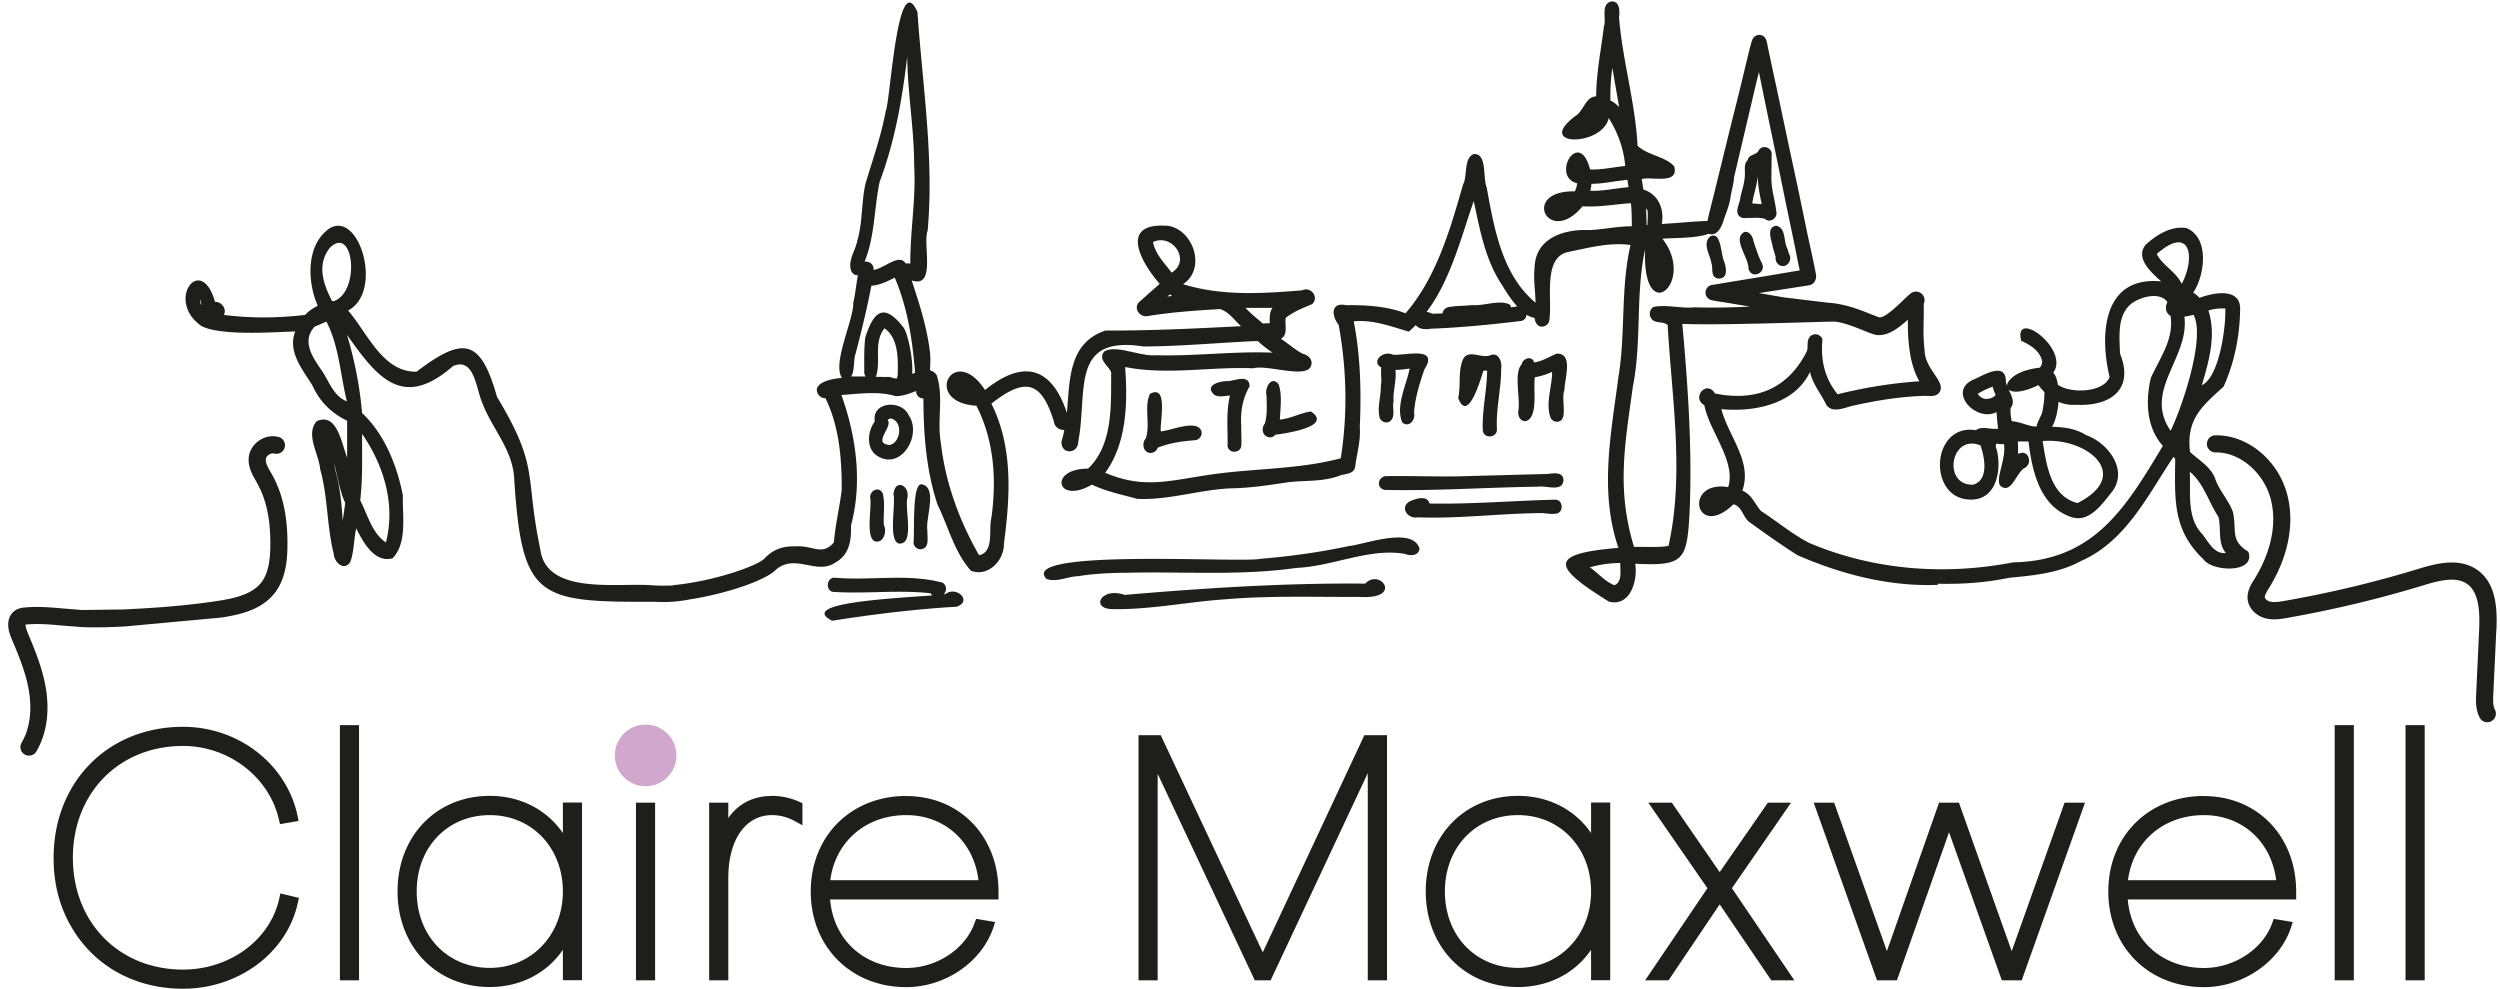 <svg xmlns="http://www.w3.org/2000/svg" width="235" height="93" xmlns:v="https://vecta.io/nano"><circle fill="#d2a7ce" cx="60.69" cy="71.01" r="2.9"/><g fill="#1e1e1c"><path d="M126.88 51.31c-2.77.6-5.58.98-8.4 1.22-1.77.41-22.82-1-20.12 1.88.93.37 2.02-.23 3-.25 1.47-.24 3.05-.31 4.55-.32 5.26-.13 10.7.3 15.98-.46 3.37-.14 6.84-1.89 10.14-1.32.54.21 1.34.22 1.4-.51-.67-2.04-4.93-.45-6.55-.23v-.01zm7.5-3.98c-.24-.81-1.27-.46-1.82-.22-1.04.53-.27 1.7.71 1.52 3.88.15 7.8-.38 11.69-.4.42.03.83.11 1.26.06.77-.05.77-1.27 0-1.32-3.93.09-7.9.44-11.85.36h.01zm11.96-14.1c-.69.3-1.36.73-2.13.84-.2-.68-1.07-.4-1.18.19-.76.82-.09 3.18-.31 4.38-.06.45.19.99.71.95 1.21-.37.66-3.07.85-4.13.56-.09 1.1-.27 1.62-.51 0 1.42-.64 2.93-.15 4.31.16.34.57.49.9.31.69-.36.08-2.08.41-2.93-.01-.97.88-3.42-.71-3.4l-.01-.01zm-6.29.18c-.87.31-2.14-.7-2.58.5-.42 1.12-.14 2.35-.4 3.5.9 2.43 2.1-1.72 2.37-2.57h.35c-.02 1.86-.48 3.69-.41 5.56.04.91 1.41.78 1.33-.1-.1-1.9.41-3.76.4-5.66.1-.65-.26-1.6-1.06-1.23h0zm-9.74 11.34c-.78.05-.99 1.09-.17 1.3 4.8.11 9.62-.24 14.43-.3.77-.14 2.34.56 2.4-.64-.1-.94-1.2-.52-1.83-.55l-8.2.22c-2.19.03-4.41-.06-6.63-.02v-.01zm-45.8 6.34c1.48.15.52-3.28.78-4.27.25-1.23-1.17-1.84-1.3-.37.22 1.01-.52 4.39.52 4.65v-.01zm150.15 8.17c.1-2.14-.04-4.49-1.84-5.72-1.76-1.2-4.08-.49-5.47-.07-4.13 1.26-8.39 2.28-12.65 3.02-.52.09-.95.15-1.31.06-.25-.06-.48-.25-.5-.4-.02-.19.18-.52.35-.8l.02-.03c1.81-2.91 2.44-6 1.77-8.71-.8-3.26-3.66-5.69-6.68-5.69h-.11c-.44 0-.8.38-.79.82 0 .44.38.8.82.79 2.29-.04 4.57 1.92 5.2 4.47.76 3.08-.66 6.01-1.58 7.48l-.02.03c-.28.45-.67 1.08-.59 1.83.09.84.78 1.56 1.71 1.79.72.18 1.44.05 1.97-.04 4.32-.76 8.64-1.79 12.84-3.07 1.5-.46 3.06-.85 4.09-.14 1.15.79 1.22 2.63 1.15 4.32l-.28 6.02c-.03.63-.07 1.49.34 2.25.14.27.42.42.71.42.13 0 .26-.03.38-.1a.81.81 0 0 0 .33-1.09c-.2-.37-.17-.92-.15-1.41l.28-6.02.01-.01zm-156.44-.91c3.88-.61 7.79-1.09 11.71-1.32 1.51-.53-.02-1.97-1.04-1.2-.04.01-.1.03-.18.04.27-.3.33-.78-.09-1.09-3.24-.9-6.84-.17-10.2-.48-.7.03-.84 1.11-.18 1.33 3.07.22 6.17-.21 9.24.14.04.08.09.14.16.2-3.52.27-12.75.69-9.42 2.38h0zm49.45-2.25c4.33.34 2.09-2.75.66-1.24-7.55-.07-15.09.42-22.62 1.06-2.24-.78-3.27 1.35-1.07 1.34 3.56.05 7.08-.7 10.62-.93 4.12-.35 8.27-.2 12.4-.22l.01-.01zM82.51 42.88c2.22 1.35 4.16-1.99 2.93-3.81-.66-1.55-3.53-1.32-3.21.54-.69.93-.85 2.61.28 3.27h0zm.93-3.4c.08-.09.21-.14.33-.15l-.02.01c1.15.26.94 2.26-.12 2.49-1.69-.14.34-1.7-.19-2.36v.01zm47.53-6.13c-1.02-.47-2.1.69-1.13 1.19-.07.53.07 1.22-.04 1.7.02 1.02-.37 2.1-.1 3.08.17.33.57.49.9.32.65-.4.23-1.28.4-1.91-.1-.8.3-2.04.17-2.96.37 0 .81-.04 1.34-.13-.32 1.6-1.34 3.51-.7 5.07.64.54 1.27-.25 1.11-.91.09-1.38.52-2.76.97-4.07 1.42-2.21-1.76-1.31-2.93-1.38h.01zM86.63 45.53c-.93-.13-.64 4.62-.76 5.46 0 .36.34.67.7.64.86-.11.57-1.13.61-1.74-.23-1.08 1.01-4.09-.55-4.37v.01zm-4.32 5.37c.76.15 1.09-1 .77-1.53-.06-.98.13-2-.09-2.95-.3-.74-1.18-.38-1.2.31.2.96-.49 3.91.52 4.18v-.01zm25.3-8.63c.3.5 1.05.35 1.21-.18 1.11-.46 2.32-.62 3.51-.71.41-.04.69-.43.61-.83-.39-1.2-2.87-.06-3.83 0-.09-.86.74-4.47-1.01-3.53-.58 1.23.05 2.84-.39 4.18-.26.28-.3.74-.11 1.07h.01zm59.01-19.12c.08.35.22.68.29 1.03-.05.4.21.78.63.83.57.05.93-.66.64-1.11-.07-.18-.11-.38-.18-.56-.37-.68-.09-1.92-1.04-2.12-.94.14-.46 1.3-.33 1.93h-.01zm-2.37-2.66c.54 0 1.13-.07 1.64.08l-.02-.02c.02 0 .03.02.04.03 0 0-.02-.01-.02-.02.43.43 1.15 0 1.1-.57-.12-1.07-.47-2.11-.48-3.2l.02-2.16c.14-.76-.9-1.14-1.25-.43-.23.4-.9.3-.99.84-.35.31-.27.79-.27 1.21.02.78-.24 1.51-.42 2.26-.02.54-.44 1.12-.24 1.61.15.34.55.46.89.34v.03zm.99-4.29c-.05 1.02.15 1.99.36 2.98-.24 0-.48-.03-.72-.05-.06 0-.11 0-.17-.01.14-.98.54-1.92.53-2.92h0zm-3.78 9.98c1.07.08.8-1.09.56-1.74-.23-.68-.21-1.47-.57-2.08-.16-.26-.54-.29-.75-.08-.67.68.05 1.67.17 2.44.18.51-.11 1.3.6 1.46h-.01zm4.16-1.43s.02.04.02.07c0-.02-.02-.04-.03-.07h.01zM119.24 41.1a.65.65 0 0 0 .64-.23c.92-.13 5.46-.76 3.35-2.19-.96.12-1.9.67-2.92.76.04-1.09.23-2.25-.11-3.3-.67-.91-1.36.34-1.14 1.05 0 .88.09 1.78-.17 2.64-.35.41-.23 1.14.35 1.26v.01z"/><path d="M165.58 24.67s.03.05.04.08c-.01-.02-.03-.05-.04-.07v-.01zm16.58 30.2c2.25.06 4.5-.1 6.71-.56 2.26-.21 4.67-.44 6.71-1.56 4.24-1.85 6.29-6.15 8.72-9.8l.02.02.15.15c-.03 3.71-.29 6.66 2.65 9.45.8 1.19 4.97 1.35 4.22-.71-1.76-1.08-1.05-2.03-1.45-3.75-.43-1.16-1.34-2.05-1.71-3.24-.47-1.06-1.51-1.63-2.32-2.39-.36-3.06 1.1-4.28 3.15-6.13 1.01-2.19 1.52-4.75 1.56-7.16.13-2.2-2.46-1.7-3.82-1.19-.16-.2-.37-.35-.59-.49 1.1-1.62 1.56-5.19-.64-6.07-1.43-.23-2.83.64-3.84 1.58-1 1.28.57 2.61 1.47 3.43-5.5-.53-5.8 5.01-4.85 8.98-.48 1.43-3.57 1.63-4.86.74-.08-.52-.22-.93-.44-1.13 1.61-2.22-3.77-6.13-3.01-3.01.82.38 1.68.88 1.96 1.84.05.25-.05.5-.2.69-2.05.22-3.06 1.1-3.09 1.7-.06-.15-.1-.31-.11-.46-.03-1.78-2.01-.59-2.89-.18-2.75 1.03.02 4.13 2.02 3.12.01.27.04.54.06.81.02.25.05.49.09.74-.64.13-1.53-.29-2.09.15-4.29-.69-4.6 6.66-.36 6.52 2.46-.07 2.84-3.17 2.21-5.03.02-.05.04-.1.05-.14 0-.03.01-.06.02-.09.28.04.52.06.72.05.2 1.47-.81 3.15-.37 3.89 1.04.92 1.5-1.18 2.27-1.63.89-.44.36-1.87-.58-1.33 0-.37 0-.75-.02-1.12v-.06h1c.33 2.73 1.04 6.07 3.98 7.09 1.66.59 2.86-1.09 3.76-2.23 1.75-2.03-.19-4.71-2.31-5.45-.99-.63-2.1-.77-3.22-.79.34-.58.55-1.47.61-2.35a3.43 3.43 0 0 0 1.63.28c3.22.17 5.52-1.42 4.15-4.81-.04-1.61-.31-3.66 1.14-4.75.86-.6 2.61-1.09 3.32-.09a1.16 1.16 0 0 0-.14.48c-.03.33.14.66.43.81.34 2.2-1 3.95-1.85 5.83-.51 2.17-.43 4.66 1.13 6.39-3.5 5.84-6.49 10.81-14.07 10.95-6.44 1.25-13.15.74-19.21-1.84-1.59-.83-2.98-2.01-4.49-2.98-.58-.64-.86-1.56-1.76-1.92.97-2.72-1.31-5.11-1.97-7.66 3.07.29 6.88-.44 8.33-3.5.25 1.15 1.04 2.05 1.53 3.09.54.81 1.66.3 2.41.11 2.25-.51 4.41-.86 6.75-.95.52-.02 1.18.16 1.5-.37.6-.97-1.44-2.16-1.42-3.97-.19-1.46-.04-2.85-.08-4.31a.8.8 0 0 0-.11-.86.81.81 0 0 0-1.14-.1c-.22.19-.47.42-.73.67-.57.55-1.63 1.56-2.14 1.56h-.03c-.12-.02-.51-.18-.83-.3-.81-.33-2-.81-3.31-1-.06-.02-.13-.03-.21-.03-.18-.02-.36-.04-.55-.05l-4.12-.5-2.32-.4 3.54-.55 1.03-.16c.17-.03.34-.06.48-.17.24-.18.35-.5.32-.79-.03-.23-.08-.47-.13-.7-.21-1.1-.47-2.18-.7-3.28l-.83-4.01-.85-3.95-.83-3.93-.92-4.3-.23-1.08c-.04-.18-.07-.36-.11-.55-.06-.32-.18-.66-.53-.77s-.7.07-.85.4a2.91 2.91 0 0 0-.16.5l-.14.53-.4 1.65-.46 1.92-.96 3.84-1.02 4.16-.51 2.08-.33 1.31-.15.61c0 .02-.03.14-.06.27l-.03.19c-1.4.04-2.88.21-4.3.28.15-.85 0-1.68-.44-2.31-.02-.04-.11-.14-.11-.14a2.48 2.48 0 0 0-1.18-.78l-.1-.61-.06-.38c.29-.08.71-.06 1.15-.04 1.06.04 2.23.08 1.91-1.15-.89-.97-2.48-1.02-3.45-1.94-.21-4.07-1.42-8.02-1.74-12.07.08-.6.07-1.61-.79-1.48-.94.31-.38 1.58-.63 2.32-.26 2.16-.72 4.37-.73 6.59-.93.01-1.16 1.21-1.79 1.73-4.24 3.02 2.36 3.05 2.97.31.85 1.34 1.42 2.92 1.55 4.5-1.1.11-2.19.37-3.3.33-1.04-3.98-3.73.67-1.22 1.3-.02.27-.1.53-.22.76-1.92-.04-2.75.68-2.87 1.4-.21 1.21 1.6 2.42 3.6 0 1.53.1 3.04-.19 4.55-.29.07.72.08 1.45.08 2.17-1.32 0-2.6.28-3.92.36-2.4-.12-5.14.7-5.22 3.54-.12 1.1.08 2.19.09 3.29-3.15-2.64-3.89-6.98-4.59-10.84-.39-.87.08-3.23-1.23-3.14-.96.42-.55 2.03-1 2.89-1.2 4.19-2.5 8.73-5.4 12.08-1.78-.67-3.69-.79-5.58-.76-1.46-.32-1.39.98-.71 1.84.76 4.09.86 8.42.2 12.55-4.1 1.09-8.48.93-12.68 1.6-3.54.54-5.97 1.26-9.46-.24 2.04-2.78 2.12-6.63 1.87-9.94 3.99.79 8.01-.05 12.03.12 1.39-.37 5.04 1.03 5.45-.24.21-.57-.29-1.02-.8-1.13-.72-.39-1.34-.95-2.03-1.4.7-.42.33-1.28.45-1.97.76-.6 1.61-.93 2.48-1.29.69-.64-.12-1.69-.94-1.3-3.74.31-7.59.55-11.19-.58 2.16-1.43 1.03-4.99-1.32-5.47-4.69-.43-2.8 3.25-.88 5.44l-1.96 1.74c-.54.61.15 1.48.89 1.28 2.23-.36 4.48-.51 6.73-.65.87.27 1.33 1.03 1.99 1.61-4.22.22-8.51.43-12.75.41-3.47 1.17-3.35 4.62-3.62 7.74-1.36-4.08-3.88-5.23-7.7-2.15-2.94-4.5-5.98 1.15-.81 1.48 1.67 3.26 1.91 6.95 1.41 10.53-.28 1.09.28 3.24-1.16 3.52-1.88-3.29-3.18-6.86-3.6-10.63-.36-2.09.3-4.27-.39-6.32-.19-.24-.39-.37-.61-.42.01-.66.06-1.33-.05-1.99-.3-2.23-.98-4.35-1.68-6.46a.75.75 0 0 1 .16.04c2.12.54.86-3.51 1.34-4.73.61-6.85-.49-13.71-.96-20.55-1.89-4.3-2.54 8.36-2.98 9.31-.43 2.33-1.22 4.55-1.9 6.81-.4 1.75-.26 3.59-.76 5.33-.17.96-1 2.01-.54 2.98.2.27.4.34.58.3-.15.86-.23 1.73-.43 2.59.04 1.65-2 5.67-1.07 7.07-1.13.11-2.07.37-2.34.96-.1.49.29.97.79.95 1.3 2.63 1.55 5.74 1.53 8.64-.2 1.64-.61 3.3-.73 4.91-1.13 1.32-1.96.25-3.67.38-1.18-.04-2.1.33-2.84 1.12-.67.72-4.72 2.13-8.44 2.51-.06 0-.12.02-.18.04a17.56 17.56 0 0 1-1.78 0c-3.28-.31-10.16 1.02-10.7-3.44-1.47-6.98-.03-7.59-4.06-14.28-1.56-5.54-3.19-5.68-7.57-2.37-3.19.06-4.63-3.69-6.43-5.75 3.43-1.8.95-9.81-1.94-7.58-2.02 1.6-1.88 4.96-.91 7.13-.43.23-.86.48-1.18.86-2.5.3-5.16.33-7.65 0 .32-.56-.25-1.27-.83-1.22-1.29-4.63-4.71-.17-1.3 2.25 1.85 1.04 7.78.52 8.84.53-.73 1.87.66 3.55 1.6 5.04.68 1.53 1.79 2.63 3.28 3.35v1.57 1.89c-.51-1.25-.93-4.31-2.87-3.41-1.07 1.25.22 3.07.33 4.49.74 2.62.62 5.35 1.28 7.97.04.79.95 1.66 1.55.78.37-1 .33-2.13.56-3.17.65 1.27 1.71 3.28 3.42 2.81 1.41-1.46.91-4.02.97-5.91-.55-2.81-1.72-5.76-3.84-7.75-.2-2.47-.7-4.98-1.42-7.36 2.95 4.22 5.32 7.01 9.99 2.94 2.02-.84 2.16 2.22 2.74 3.48.89 2.36 2.78 4.31 2.98 6.93.73 11.58 2.18 11.79 13.34 11.76 1.11.07 2.2-.03 3.26-.24 3.42-.54 7.07-1.78 8.03-2.79 1.83-1.54 3.81.55 5.57-.66 1.33-.73 1.52-2.11 1.47-3.48 1.09-4.03.5-8.38-.9-12.27 1.67-.11 3.5-.39 5.1.11.65 0 1.3-.24 1.93-.49a1.34 1.34 0 0 0 .01.2c.12.36.39.51.67.5.01 3.37.26 6.77 1.33 9.99 1.01 2.06 1.6 4.51 3.15 6.22 1.63.58 3.11-.97 3.09-2.56.58-4.41.88-9.05-1.18-13.16 3.09-2.41 4.67-2.26 5.88 1.7.06.52.57.81.97.77-.06.36-.14.71-.25 1.04-.12 1.3 1.56 1.29 1.57.03.9-4.65-.82-10 6.13-8.91 3.58-.02 7.14-.36 10.72-.52.29.25.58.5.89.73a9.74 9.74 0 0 0 .52.37c-3.67-.15-7.31.35-10.97.24-1.39.16-3.83-1.05-4.87-.33-.59.75.42 1.31.67 1.93-.02 3.03.2 6.8-2.17 9.06-3.77 0-2.95 3.43.35 1.51h.03c1.34.65 2.76.91 4.2 1.33 2.99.16 5.96-.89 8.96-.99 1.77-.03 3.52-.31 5.27-.57 1.69-.2 3.34-.01 4.97-.67.52-.13 1.22-.12 1.33-.8.15-1.24.53-2.45.43-3.71.15-3.3.07-6.7-.57-9.94 1.81-.19 3.52.49 5.18.96.23-.19.44-.4.65-.61.21.28.67.47 1.43.34 2.83-.11 5.67-.39 8.48-.73.32-.06.48-.31.5-.58a2.62 2.62 0 0 0 .76.3c.03.26.12.5.32.69.38.3 1 .02 1.06-.45.33-1.87-.65-5.84 1.7-6.43 1.94-.39 3.95-.95 5.94-.67-.95 4.1-.45 8.28-1.14 12.43-.7 5.37-1.8 10.74 0 16.04-6.79.56-6.05 1.84-.9 5.05.19.05.36.07.52.07 1.63 0 2.19-2.21 1.96-3.63 4.56.23 4.87-.29 5.11-4.82.26-5.93-.15-11.83-.68-17.72 4.43.15 14.08-.27 14.42-.21.11.02.21.04.32.05.88.2 1.69.53 2.32.79.58.23.96.39 1.29.42h.16c.95 0 1.87-.71 2.69-1.45-.02 1.87.13 4.16 1.08 5.79-2.58.18-5.17.59-7.68 1.22-1.24-1.5-1.61-3.26-1.43-5.15-.16-.55-.94-.67-1.24-.17-.29.43-.03.99-.29 1.41-1.81 3.45-4.78 4.6-8.57 3.84-.79-1.32-2.24.4-1 1.1.47 2.47 3.01 5.29 2.24 7.7-4.25-.69-3.11 5.07.51 1.61.82.25.86 1.18 1.46 1.66 1.49 1.07 2.99 2.15 4.55 3.13 4.16 1.81 8.62 2.96 13.18 2.79l.01-.11zm26.38-6.26c.27 1.11-.1 2.45.7 3.38h-.17c-1 0-1.49-1.08-2.04-1.76-1.51-1.58-1.09-3.89-1.19-5.89 1.31 1.08 1.78 2.87 2.7 4.26v.01zm-.95-19.42c.51-.17 1.05-.21 1.59-.19.07 1.71-.57 6.48-2.21 7.21.67-2.23 1.37-4.72.62-7.02zm-20.92 8.31h.09c-.3.03-.57-.14-.77-.36 0 0-.01-.02-.03-.05s-.04-.05-.05-.08c.45-.26.91-.49 1.4-.66.03.12.07.25.11.37.05.14.11.28.17.41a1.13 1.13 0 0 1-.91.36l-.01.01zm-1.18 8.06c-2.92.12-2.17-4.84.68-3.69.38 1.12.81 3.23-.68 3.69zm5.98-5.47h-.23c-.55-.04-1.44-.46-2.14-.5-.08-.41-.14-.84-.1-1.24.43-.53.09-1.14-.19-1.73.36.31 1.3.31 2.8-.42.17.23.36.45.56.65.02.59-.07 1.22-.18 1.8-.07.43-.49.96-.54 1.44h.02zm3.82 7.2c-2.55-.64-2.93-3.63-3.28-5.83 4.08-.37 8.54 3.15 3.28 5.83zm7.44-23.41c3.19-2.8 3.66.34 2.36 2.79-.02-.03-.05-.07-.07-.1-.55-1.08-1.76-1.64-2.28-2.69h-.01zm2.61 5.88c.22-.02.45-.07.66-.12a1.33 1.33 0 0 0 .19-.05c1.15 2.14-1.07 8.67-2.15 10.9-2.62-3.77 1.81-6.88 1.29-10.74l.01.01zM151.71 9.64c-.1-.07-.21-.13-.33-.19-.02-1.03.03-2.04.18-3.06l.13.73.51 2.95c-.15-.16-.31-.3-.49-.43h0zm-2.23 8.29c.05-.15.08-.31.1-.47a1.1 1.1 0 0 1 .02-.18c.74 0 1.47-.12 2.19-.23l1.18-.15c.04.23.08.47.11.7-1.21.08-2.39.39-3.61.33h.01zm-39.72 9.93c.07-.07.15-.13.22-.19.02.01.03.02.05.04.05.04.1.08.15.11-.14.01-.28.03-.42.05v-.01zm.37-2.23c-.65-.9-1.54-1.72-1.74-2.88 1.83-.85 3.6 1.76 1.74 2.88zm-91.31 2.52a1.6 1.6 0 0 0 .04.14c.03.13.06.26.08.4a.79.79 0 0 1-.12-.54zm13.54 19.8l-.15 1.02c-.08-1.59-.26-3.17-.67-4.71-.05-.24-.09-.48-.13-.72.33 1.25.49 2.55 1.04 3.73l-.09.68h0zm1.68-7.16c2.05 2.97 3.15 6.63 2.24 10.2-1.32-.87-1.72-2.61-2.42-3.96.25-2.07.16-4.16.18-6.25v.01zm-3.66-5.76c-.88-1.28-2.13-2.91-.79-4.34.37-.14.73-.3 1.09-.46 1.21 2.34 1.3 4.98 1.93 7.5-1.18-.46-1.61-1.7-2.23-2.69v-.01zm1-6.72c-.06 0-.11-.01-.17-.02-.85-1.65-1.44-3.41-.21-4.99 2.25-2.23 2.91 4.11.38 5.01h0zm51.31-11.23c1.43-3.79 2.12-7.77 2.59-11.78.03 3.43.65 6.81.65 10.23.19 3.1-.38 6.16-.36 9.25a2.13 2.13 0 0 0-.44-.02c-.61-.99-2.05.51-3.02.61.07-.52-.42-.85-.84-.77.98-2.41.89-5.01 1.42-7.52h0zm1.69 18.2l-.06.29c-.22 0-.45-.03-.66-.14-.32.01-.8 0-1.35-.01.02-.02.03-.05.05-.08.46-1.45-.27-3.15.78-4.48 1.35.95 1.28 2.93 1.24 4.42zm1.37-.13c.09-1.58-.47-4.03-.88-4.44-1.82-2.31-2.76-1.38-3.53.99-.14 1.11-.09 2.24-.1 3.35.02.13.07.24.13.34h-1.36c.35-.53.2-1.61.42-2.16.55-2.11 1.07-4.23 1.48-6.37.79-.05 1.51-.42 2.2-.76 1.22 2.88 1.66 5.88 1.91 8.93l-.27.12h0zm33.59-4.76c-.21 0-.43 0-.64.02l-.39-.34c-.43-.36-.86-.72-1.24-1.13h2.55c-.32.41-.26.97-.27 1.45h-.01zm22.71-1.5c-.03-.08-.06-.16-.12-.25-.91-.51-2.46.14-3.57.04-.74.08-1.5.06-2.23.19-.32.09-.5.34-.53.59l-.95.03c-.2-.09-.38-.15-.55-.17 2.24-2.97 3.23-6.96 4.43-10.42.59 2.73 1.08 5.53 2.66 7.89.39.64.86 1.4 1.43 2.01l-.56.09h-.01zm12.72-9.24a2.97 2.97 0 0 0 .09.11h0c.07.46.01.92 0 1.39h-.08c0-.52-.02-1.04-.06-1.56l.06.06h-.01zm-3.02 35.36c-.89-.35-1.52-1.14-2.31-1.68a10.7 10.7 0 0 1 2.87-.41c-.03.67.22 1.79-.56 2.09zm7.63-26.13c-.6.07-1.23.02-1.85-.04-.73-.06-1.46-.13-2.13.02a.78.78 0 0 0-.2 1.04c.33.58 1.12.24 1.56.66.38 6.75 1.59 14 .08 20.75-.63.12-1.29.11-1.95.1-.43 0-.87-.02-1.29.01-1.66-5.47-.86-9.6-.11-15.09.85-4.24.23-8.62 1.15-12.88-.29 7.5 4.83 3.07 1.63-1 .46-.08 2.17-.04 3.42-.24.06-.03.12-.05.19-.04h.03c.26-.05.5-.12.69-.2.2.08.45.07.64-.03.51-.32.68-.92.86-1.48.23-.63.48-1.26.57-1.93 0 .03 0 .05-.01.09.07-.63.3-1.24.33-1.88v-.04l.29-1.22.8-3.4.97-4.13.29-1.18.19.95.7 3.42.8 3.84.82 4.02.84 4.03.37 1.86.12.53-.2.03-3.45.58-1.83.3-1.47.24c-.15.02-.39.07-.63.11l-.38.06c-.18.03-.38.04-.54.13-.27.17-.42.49-.34.8a.74.74 0 0 0 .59.56l.18.03c.13.02.25.05.38.07.5.07 1.01.16 1.51.24l1.49.25c-1.69.08-3.38.12-5.08.07l-.03-.01z"/><path d="M164.85 22.76c-.06-.44-.34-1.03-.86-.96-1.22.59.43 2.47.36 3.43.27 1.06 1.65.46 1.3-.42-.34-.65-.55-1.36-.8-2.06v.01zm-49.34 13.07c-.76-.06-2.38.36-1.36 1.29.45.25.98.09 1.47.06-.39 1.56-.19 3.16-.23 4.75.11.72 1.18.71 1.29 0 .04-.61-.01-1.22 0-1.84-.1-1.3.11-2.63.78-3.77 0-1.12-1.27-.59-1.94-.5l-.01.01zM2.57 59.37c-.14-.32-.17-.55-.17-.66.03 0 .07 0 .11-.01 1.12-.1 2.24 0 3.43.11l1.7.13c1.38.07 2.76.01 4.06-.05l9.11-.84c1.89-.29 3.8-.77 5-2.29 1.03-1.31 1.19-3.02 1.21-4.36.04-2.74-.42-4.93-1.41-6.72l-.14-.25c-.27-.47-.53-.92-.48-1.28.02-.15.13-.31.29-.41.16-.11.35-.15.49-.11a.804.804 0 1 0 .43-1.55c-.6-.17-1.26-.05-1.81.31s-.92.93-1 1.54c-.12.9.32 1.68.68 2.3.05.08.09.16.13.24.85 1.53 1.25 3.46 1.21 5.91-.02 1.09-.13 2.46-.86 3.39-.86 1.08-2.42 1.46-3.99 1.7-3.14.49-6.28.69-8.94.82l-3.9.05-1.64-.13c-1.21-.11-2.46-.22-3.72-.11-.18.02-.51.04-.83.22-.81.46-.98 1.46-.46 2.68.75 1.76 1.4 3.36 1.66 5.02.29 1.83.05 3.53-.7 4.8-.22.38-.1.88.29 1.1.13.08.27.11.41.11.28 0 .54-.14.69-.4 1.19-2.03 1.15-4.31.9-5.87-.3-1.84-.98-3.53-1.77-5.4l.02.01zm29.38 8.79h1.8v23.99h-1.8zm20.96 10.15c-1.49-2.19-3.99-3.5-6.87-3.5-5.02 0-8.67 3.78-8.67 8.98s3.65 8.99 8.67 8.99c2.88 0 5.38-1.31 6.87-3.5v2.86h1.8v-16.7h-1.8v2.86.01zm-6.87 12.67c-3.98 0-6.87-3.02-6.87-7.18s2.89-7.18 6.87-7.18 6.87 3.09 6.87 7.18-2.95 7.18-6.87 7.18h0zm13.74-15.53h1.8v16.7h-1.8zm12.76-.63c-1.73 0-3.13.72-4.08 2.07v-1.44h-1.8v16.7h1.8v-9.62c0-3.59 1.61-5.91 4.11-5.91.77 0 1.5.2 2.23.61l.63.35V75.5l-.25-.11c-.82-.38-1.74-.58-2.65-.58l.01.01zm12.65 0c-5.21 0-8.98 3.78-8.98 8.98s3.78 8.99 8.98 8.99c3.68 0 7.13-2.38 8.2-5.65l.15-.47-1.79-.3-.12.34c-.86 2.48-3.57 4.28-6.44 4.28-3.96 0-6.84-2.63-7.16-6.44h15.83v-.74c0-5.21-3.65-8.98-8.67-8.98v-.01zm-7.14 7.92c.46-3.63 3.34-6.12 7.14-6.12 3.61 0 6.34 2.49 6.79 6.12H78.05h0zm-51.79 1.67c-.82 3.9-4.63 6.73-9.06 6.73-6 0-10.35-4.42-10.35-10.51S11.2 70.12 17.2 70.12c4.32 0 8.12 2.93 9.03 6.96l.09.39 1.75-.3-.09-.43c-1-4.88-5.53-8.42-10.78-8.42-7.04 0-12.16 5.18-12.16 12.31v.05.05c0 2.4.6 4.58 1.67 6.4 2.06 3.57 5.85 5.81 10.49 5.81 5.27 0 9.82-3.42 10.81-8.14l.09-.4-1.75-.42-.09.43h0zm92.44 5.11l-9.59-20.41h-2.09v23.04h1.8V72.74l9.13 19.41h1.49l9.13-19.47v19.47h1.81V69.11h-2.13zm30.86-11.21c-1.49-2.19-3.99-3.5-6.87-3.5-5.02 0-8.67 3.78-8.67 8.98s3.65 8.99 8.67 8.99c2.88 0 5.38-1.3 6.87-3.5v2.86h1.8v-16.7h-1.8v2.86.01zm-6.87 12.67c-3.98 0-6.87-3.02-6.87-7.18s2.89-7.18 6.87-7.18 6.87 3.09 6.87 7.18-2.95 7.18-6.87 7.18h0zm25.67-15.53h-2.18l-4.53 6.53-4.5-6.53h-2.21l5.56 8.04-5.86 8.66h2.2l4.81-7.14 4.85 7.14h2.17l-5.87-8.66zm20.74 13.96l-4.96-13.96h-1.87l-4.9 13.95-4.96-13.95h-1.92l5.95 16.7h1.87l4.9-13.92 4.96 13.92h1.87l5.95-16.7h-1.92zm18.07-14.59c-5.21 0-8.99 3.78-8.99 8.98s3.78 8.99 8.99 8.99c3.68 0 7.13-2.38 8.2-5.65l.15-.47-1.79-.3-.12.34c-.86 2.48-3.57 4.28-6.44 4.28-3.96 0-6.84-2.63-7.16-6.44h15.83v-.74c0-5.21-3.65-8.98-8.67-8.98v-.01zm-7.14 7.92c.46-3.63 3.34-6.12 7.14-6.12 3.61 0 6.34 2.49 6.79 6.12h-13.93 0zm19.43-14.58h1.8v23.99h-1.8zm6.66 23.99h1.8v-.27-23.23-.49h-1.8z"/></g></svg>